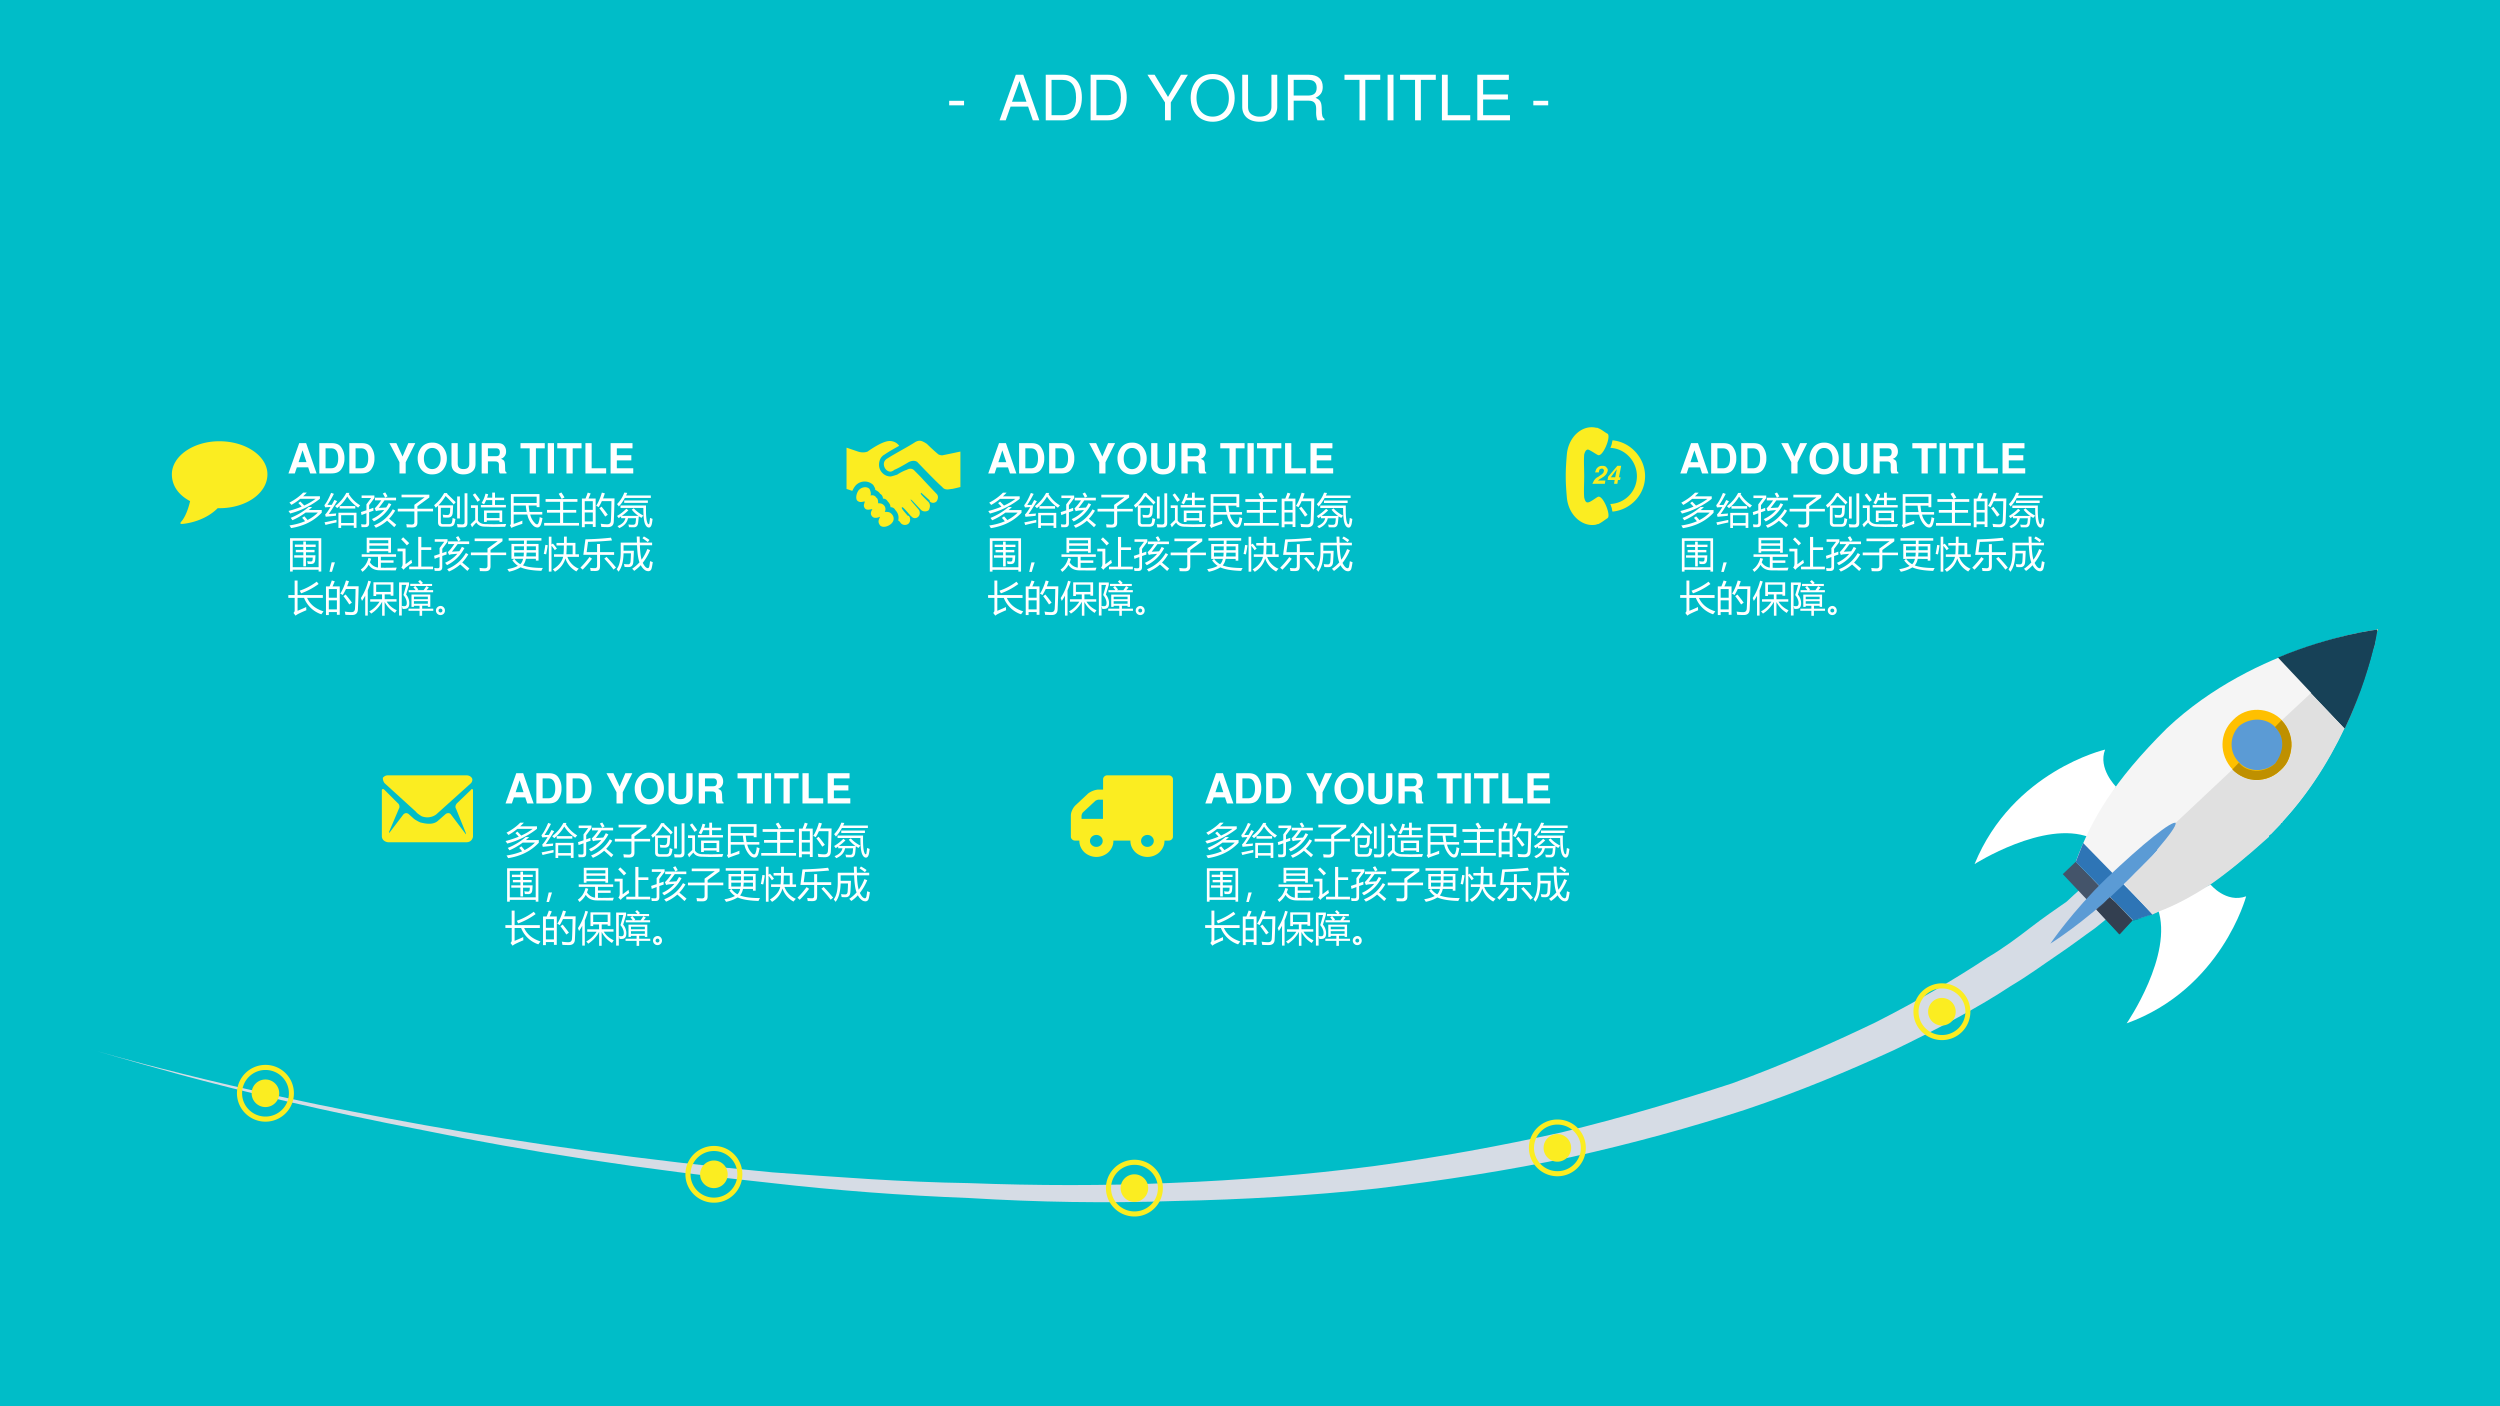 <svg xmlns="http://www.w3.org/2000/svg" xmlns:xlink="http://www.w3.org/1999/xlink" width="1280" height="720" viewBox="0 0 960 540"><rect x="0" y="0" width="960" height="540" fill="#808080" stroke="none"/><g data-name="P"><clipPath id="a"><path fill-rule="evenodd" d="M0 540h960V0H0Z"/></clipPath><g clip-path="url(#a)"><path fill="#00bdc8" fill-rule="evenodd" d="M0 540h960V0H0Z"/></g></g><g data-name="P"><clipPath id="b"><path fill-rule="evenodd" d="M0 0h960v540H0"/></clipPath><g clip-path="url(#b)"><path fill="#d6dce5" fill-rule="evenodd" d="M34.972 402.96s12.612 3.81 35.177 9.39c21.98 5.48 53.911 12.73 93.141 19.74 38.64 6.89 84.58 13.54 133.31 18.093 24.45 1.775 50.07 3.759 75.38 4.132 25.8.979 52.37 1.059 77.95-.074 26.16-1.029 51.92-3.166 77.27-6.412 24.76-3.35 49.12-7.809 72.39-12.979 23.37-5.67 45.07-12.16 65.6-18.86 20.03-7.3 38.39-15.42 54.91-23.35 16.61-8.43 30.79-16.78 43.12-24.94 6.08-3.58 11.66-7.76 16.56-11.55 4.91-3.79 9.72-7.07 13.86-9.96 3.65-3.49 7.2-6.49 10.08-9.08 3.47-2.49 5.67-4.69 7.88-6.88 4.23-3.39 5.85-5.69 5.85-5.69l12.61 10.54s-2.11 1.69-6.43 5.58c-2.12 1.7-5 4.29-7.88 6.89-3.46 2.49-7.02 5.48-11.25 8.87-4.14 2.89-9.04 6.67-14.53 10.35-5.49 3.69-11.07 7.87-17.82 11.85-12.33 8.16-27.68 16.3-44.88 24.62-17.1 7.83-36.05 15.85-57.26 22.94-20.52 6.7-43.39 12.98-66.67 18.145-23.86 5.066-48.72 8.918-74.65 12.06-25.26 2.744-51.51 4.274-77.58 4.801-26.75.924-52.64.447-78.94-1.14-25.81-.979-51.43-2.963-75.71-5.742-49.22-5.16-95.07-12.308-133.53-20.214-39.14-7.5-70.98-15.26-93.456-21.34-21.89-5.98-34.502-9.79-34.502-9.79"/></g></g><g data-name="P"><clipPath id="c"><path fill-rule="evenodd" d="M0 0h960v540H0"/></clipPath><g clip-path="url(#c)"><path fill="#44546a" fill-rule="evenodd" d="m813.99 358.82-21.89-23.15 5.01-4.79 21.79 22.47-4.91 5.47Z"/></g></g><g data-name="P"><clipPath id="d"><path fill-rule="evenodd" d="M0 0h960v540H0"/></clipPath><g clip-path="url(#d)"><path fill="#fff" fill-rule="evenodd" d="M812.53 302.07s-7.01-6.96-4.17-14.23c0 0-35.49 8.19-50.13 43.97 0 0 26.76-17.02 44.12-10.29l10.18-19.45Z"/></g></g><g data-name="P"><clipPath id="e"><path fill-rule="evenodd" d="M0 0h960v540H0"/></clipPath><g clip-path="url(#e)"><path fill="#fff" fill-rule="evenodd" d="M848.87 339.68s5.93 7.27 13.65 4.51c0 0-9.45 35.6-45.88 48.78 0 0 18.11-26.29 11.98-43.96l20.25-9.33"/></g></g><g data-name="P"><clipPath id="f"><path fill-rule="evenodd" d="M0 0h960v540H0"/></clipPath><g clip-path="url(#f)"><path fill="#f5f5f5" fill-rule="evenodd" d="M818.96 353.36c16.39-4.84 31.22-12.54 52.38-32.57 33.79-32.79 41.53-79.03 41.53-79.03s-46.54 5.67-80.75 37.87c-20.75 20.62-29.04 35.18-35.01 51.2l21.85 22.53"/></g></g><g data-name="P"><clipPath id="g"><path fill-rule="evenodd" d="M0 0h960v540H0"/></clipPath><g clip-path="url(#g)"><path fill="#2e75b6" fill-rule="evenodd" d="M799.94 323.73c-.95 2.4-1.9 4.8-2.84 7.21l21.96 22.44c2.69-.55 4.97-1.68 7.67-2.23l-26.79-27.42"/></g></g><g data-name="P"><clipPath id="h"><path fill-rule="evenodd" d="M0 0h960v540H0"/></clipPath><g clip-path="url(#h)"><path fill="#174157" fill-rule="evenodd" d="M900.39 279.77c9.95-20.92 12.48-38.01 12.48-38.01s-17.44 2.05-38.14 10.73l25.66 27.28"/></g></g><g data-name="P"><clipPath id="i"><path fill-rule="evenodd" d="M0 0h960v540H0"/></clipPath><g clip-path="url(#i)"><path fill="#5b9bd5" fill-rule="evenodd" d="M808.96 337.2c-13.17 12.68-21.63 25.17-21.63 25.17s12.87-8.07 26.04-20.75c13.67-12.59 23.55-24.31 22.22-25.58-1.33-1.28-12.87 8.07-26.63 21.16"/></g></g><g data-name="P"><clipPath id="j"><path fill-rule="evenodd" d="M0 0h960v540H0"/></clipPath><g clip-path="url(#j)"><path fill="#ffc000" fill-rule="evenodd" d="M875.92 295.69c-5.09 5.32-13.79 4.8-18.59-.2-5.21-5.6-5.28-13.92.31-19.15 5.09-5.32 13.8-4.8 18.59.21 5.22 5.6 5.28 13.91-.31 19.14"/></g></g><g data-name="P"><clipPath id="k"><path fill-rule="evenodd" d="M0 0h960v540H0"/></clipPath><g clip-path="url(#k)"><path fill="#5b9bd5" fill-rule="evenodd" d="M873.76 293.23c-4.22 3.4-10.41 3.33-13.88-.4-3.97-3.82-3.89-10.04-.08-14.02 4.22-3.4 10.41-3.33 13.88.4 3.97 3.82 3.9 10.03.08 14.02"/></g></g><g data-name="P"><clipPath id="l"><path fill-rule="evenodd" d="M0 0h960v540H0"/></clipPath><g clip-path="url(#l)"><path fill="#929292" fill-rule="evenodd" d="m812.46 346.52 6.44 6.83-.43-.07-6.01-6.76Z"/></g></g><g data-name="P"><clipPath id="m"><path fill-rule="evenodd" d="M0 0h960v540H0"/></clipPath><g clip-path="url(#m)"><path fill="#333f50" fill-rule="evenodd" d="M810.16 344.58c-1.18.83-1.95 2.26-3.13 3.09-.59.41-1.18.83-1.86 1.75l8.64 9.37 5.07-5.36-6.5-6.89-2.22-1.96"/></g></g><g data-name="P"><clipPath id="n"><path fill-rule="evenodd" d="M0 0h960v540H0"/></clipPath><g clip-path="url(#n)"><path fill="#00334e" fill-rule="evenodd" d="m810.19 344.58 8.28 8.7-8.28-8.7"/></g></g><g data-name="P"><clipPath id="o"><path fill-rule="evenodd" d="M0 0h960v540H0"/></clipPath><g clip-path="url(#o)"><path fill="#00334e" fill-rule="evenodd" d="M810.19 344.58c-1.2.85-1.99 2.3-3.19 3.15 1.2-.85 1.99-2.3 3.19-3.15"/></g></g><g data-name="P"><clipPath id="p"><path fill-rule="evenodd" d="M0 0h960v540H0"/></clipPath><g clip-path="url(#p)"><path fill="#fcfdf2" fill-rule="evenodd" d="m912.95 241.78.21.03-.04.22-.21-.04Z"/></g></g><g data-name="P"><clipPath id="q"><path fill-rule="evenodd" d="M0 0h960v540H0"/></clipPath><g clip-path="url(#q)"><path fill="#eeefe5" fill-rule="evenodd" d="m912.95 241.78.21.03-.08.43-.21-.04Z"/></g></g><g data-name="P"><clipPath id="r"><path fill-rule="evenodd" d="M0 0h960v540H0"/></clipPath><g clip-path="url(#r)"><path fill="#fc9f00" fill-rule="evenodd" d="m912.87 242.2.21.04-.03.21-.22-.04Z"/></g></g><g data-name="P"><clipPath id="s"><path fill-rule="evenodd" d="M0 0h960v540H0"/></clipPath><g clip-path="url(#s)"><path fill="#fcfdf2" fill-rule="evenodd" d="m912.95 241.78.21.03-.04.22-.21-.04Z"/></g></g><g data-name="P"><clipPath id="t"><path fill-rule="evenodd" d="M0 0h960v540H0"/></clipPath><g clip-path="url(#t)"><path fill="#eeefe5" fill-rule="evenodd" d="m912.95 241.78.21.03-.04.22-.21-.04Z"/></g></g><g data-name="P"><clipPath id="u"><path fill-rule="evenodd" d="M0 0h960v540H0"/></clipPath><g clip-path="url(#u)"><path fill="#fc9f00" fill-rule="evenodd" d="m912.95 241.78.21.03-.04.22-.21-.04Z"/></g></g><g data-name="P"><clipPath id="v"><path fill-rule="evenodd" d="M0 0h960v540H0"/></clipPath><g clip-path="url(#v)"><path fill="#f4f4f4" fill-rule="evenodd" d="M912.34 245.17c-2.38 10.47-11.48 44.12-35.77 70.4 24.29-26.28 33.39-59.93 35.77-70.4"/></g></g><g data-name="P"><clipPath id="w"><path fill-rule="evenodd" d="M0 0h960v540H0"/></clipPath><g clip-path="url(#w)"><path fill="#e0e0e0" fill-rule="evenodd" d="M912.68 243.26c-.18 1-.44 2.51-.8 4.52-.95 2.42-1.49 5.43-2.62 8.86l-.09.5c-2.08 5.85-4.52 13.71-8.65 22.3l-.09.5-13.09-13.74-11.2 10.44c3.07 3.14 4.36 7.51 3.65 11.53-.54 3.02-1.49 5.44-3.95 7.59-3.14 3.07-7.51 4.36-11.53 3.64-2.51-.45-5.35-1.99-7.09-3.86l-21.79 20.47c.32 1.09-2.41 4.75-7 10.15l-.09.51c-1.95 2.24-4.41 4.39-6.96 7.04-1.86 1.74-3.82 3.99-5.68 5.73l10.85 11.78c.59-.41 1.69-.74 2.28-1.15 6.65-2.44 12.99-5.97 20-10.42 6.51-4.54 13.79-10.49 22.44-18.28l.09-.5c.09-.5.09-.5.59-.41 1.27-1.33 2.55-2.66 3.82-3.98l.09-.51.5.09.09-.5c24.38-26.22 33.49-59.84 35.87-70.29l.36-2.01"/></g></g><g data-name="P"><clipPath id="x"><path fill-rule="evenodd" d="M0 0h960v540H0"/></clipPath><g clip-path="url(#x)"><path fill="#f19700" fill-rule="evenodd" d="m900.57 279.29-.09.5.09-.5M911.89 247.71c-.95 2.41-1.49 5.42-2.61 8.84 1.12-3.42 1.66-6.43 2.61-8.84m0 0"/></g></g><g data-name="P"><clipPath id="y"><path fill-rule="evenodd" d="M0 0h960v540H0"/></clipPath><g clip-path="url(#y)"><path fill="#005f93" fill-rule="evenodd" d="M828.4 326.68c-1.93 2.23-4.36 4.38-6.87 7.02 2.51-2.64 4.94-4.79 6.87-7.02m.09-.5-.09.5.09-.5m6.91-10.12"/></g></g><g data-name="P"><clipPath id="z"><path fill-rule="evenodd" d="M0 0h960v540H0"/></clipPath><g clip-path="url(#z)"><path fill="#fcfdf2" fill-rule="evenodd" d="m819.53 353.47-.63-.12.63.12"/></g></g><g data-name="P"><clipPath id="A"><path fill-rule="evenodd" d="M0 0h960v540H0"/></clipPath><g clip-path="url(#A)"><path fill="#006494" fill-rule="evenodd" d="M822.77 352.51c-1.12.31-2.75.53-3.87.84l.51.09 3.36-.93"/></g></g><g data-name="P"><clipPath id="B"><path fill-rule="evenodd" d="M0 0h960v540H0"/></clipPath><g clip-path="url(#B)"><path fill="#fcfdf2" fill-rule="evenodd" d="M826.71 351.25c-.64-.12-.64-.12-.71.31.07-.43.07-.43.71-.31"/></g></g><g data-name="P"><clipPath id="C"><path fill-rule="evenodd" d="M0 0h960v540H0"/></clipPath><g clip-path="url(#C)"><path fill="#eeefe5" fill-rule="evenodd" d="m826 351.56-.43-.08.43.08"/></g></g><g data-name="P"><clipPath id="D"><path fill-rule="evenodd" d="M0 0h960v540H0"/></clipPath><g clip-path="url(#D)"><path fill="#006494" fill-rule="evenodd" d="M825.57 351.48c-1.1.32-1.7.72-2.8 1.03 1.1-.31 1.7-.71 2.8-1.03"/></g></g><g data-name="P"><clipPath id="E"><path fill-rule="evenodd" d="M0 0h960v540H0"/></clipPath><g clip-path="url(#E)"><path fill="#f19700" fill-rule="evenodd" d="m887.39 266.1 13.08 13.69-13.08-13.69m21.79-9.01c-2.07 5.82-4.51 13.64-8.62 22.2 4.11-8.56 6.55-16.38 8.62-22.2m.09-.5-.09.5.09-.5m3.5-13.81c-.18 1-.45 2.5-.89 4.99.35-2 .62-3.49.8-4.49l.09-.5m.18-1-.09.5.09-.5m0 0"/></g></g><g data-name="P"><clipPath id="F"><path fill-rule="evenodd" d="M0 0h960v540H0"/></clipPath><g clip-path="url(#F)"><path fill="#174157" fill-rule="evenodd" d="m912.95 241.78-25.56 24.32 13.08 13.69.09-.5c4.11-8.56 6.55-16.38 8.62-22.2l.09-.5c1.12-3.41 1.66-6.41 2.61-8.82.44-2.49.71-3.99.89-4.99l.09-.5.09-.5"/></g></g><g data-name="P"><clipPath id="G"><path fill-rule="evenodd" d="M0 0h960v540H0"/></clipPath><g clip-path="url(#G)"><path fill="#f19700" fill-rule="evenodd" d="M875.98 295.75c-3.16 3.06-7.57 4.34-11.62 3.61 4.05.73 8.46-.55 11.62-3.61m0 0"/></g></g><g data-name="P"><clipPath id="H"><path fill-rule="evenodd" d="M0 0h960v540H0"/></clipPath><g clip-path="url(#H)"><path fill="#bf9000" fill-rule="evenodd" d="m876.12 276.53-2.54 2.66c2.65 2.56 3.11 5.75 2.66 8.27-.36 2.01-1.22 3.94-2.58 5.77-2.46 2.16-5.73 3.13-8.74 2.6-2.01-.36-3.92-1.22-5.16-3l-2.54 2.66c1.73 1.87 4.56 3.41 7.07 3.86 4.01.72 8.38-.58 11.52-3.66 2.45-2.16 3.4-4.58 3.94-7.6.72-4.03-.57-8.41-3.63-11.56"/></g></g><g data-name="P"><symbol id="I"><path d="M.475.147.523 0h.154L.425.729H.259L0 0h.153l.049.147h.273M.434.272h-.19l.095.285.095-.285Z"/></symbol><symbol id="J"><path d="M0 0h.285c.111 0 .181.026.231.085a.432.432 0 0 1 .088.28.436.436 0 0 1-.088.28C.466.704.397.729.285.729H0V0m.15.125v.479h.135c.113 0 .169-.079.169-.24C.454.204.398.125.285.125H.15Z"/></symbol><symbol id="K"><path d="M-2147483500-2147483500Z"/></symbol><symbol id="L"><path d="m.392.27.231.459H.455L.316.407.167.729H0L.242.27V0h.15v.27Z"/></symbol><symbol id="M"><path d="M.35.764A.324.324 0 0 1 .102.663.414.414 0 0 1 0 .382C0 .273.037.17.102.101A.321.321 0 0 1 .351 0C.455 0 .537.033.6.101a.416.416 0 0 1 .102.276A.416.416 0 0 1 .6.663a.319.319 0 0 1-.25.101M.351.636c.123 0 .201-.1.201-.258 0-.15-.081-.25-.201-.25-.122 0-.201.1-.201.254s.079.254.201.254Z"/></symbol><symbol id="N"><path d="M.428.752V.258C.428.17.383.128.289.128.195.128.15.17.15.258v.494H0V.258C0 .176.022.118.071.074A.321.321 0 0 1 .289 0c.088 0 .165.026.218.074.049.044.071.102.071.184v.494h-.15Z"/></symbol><symbol id="O"><path d="M.15.289h.172C.387.289.415.263.415.203v-.03L.414.125C.414.056.418.035.436 0h.161v.027C.574.04.565.055.565.087.561.302.557.312.464.352a.177.177 0 0 1 .123.18.21.21 0 0 1-.055.147C.499.713.453.729.391.729H0V0h.15v.289m0 .125v.19h.181C.374.604.391.6.41.585.428.57.437.545.437.511.437.476.428.448.41.433.393.419.374.414.331.414H.15Z"/></symbol><symbol id="P"><path d="M.371.604h.213v.125H0V.604h.221V0h.15v.604Z"/></symbol><symbol id="Q"><path d="M.15.729H0V0h.15v.729Z"/></symbol><symbol id="R"><path d="M.15.729H0V0h.499v.125H.15v.604Z"/></symbol><symbol id="S"><path d="M.15.314h.349v.125H.15v.165h.377v.125H0V0h.545v.125H.15v.189Z"/></symbol><use xlink:href="#I" fill="#fff" transform="matrix(15.96 0 0 -15.96 110.765 181.8)"/><use xlink:href="#J" fill="#fff" transform="matrix(15.96 0 0 -15.96 122.623 181.8)"/><use xlink:href="#J" fill="#fff" transform="matrix(15.96 0 0 -15.96 134.146 181.8)"/><use xlink:href="#K" fill="#fff" transform="matrix(15.96 0 0 -15.96 34273838000 -34273838000)"/><use xlink:href="#L" fill="#fff" transform="matrix(15.96 0 0 -15.96 149.532 181.8)"/><use xlink:href="#M" fill="#fff" transform="matrix(15.96 0 0 -15.96 160.385 182.167)"/><use xlink:href="#N" fill="#fff" transform="matrix(15.96 0 0 -15.96 173.376 182.167)"/><use xlink:href="#O" fill="#fff" transform="matrix(15.96 0 0 -15.96 184.963 181.8)"/><use xlink:href="#K" fill="#fff" transform="matrix(15.96 0 0 -15.96 34273838000 -34273838000)"/><use xlink:href="#P" fill="#fff" transform="matrix(15.96 0 0 -15.96 199.87 181.8)"/><use xlink:href="#Q" fill="#fff" transform="matrix(15.96 0 0 -15.96 210.34 181.8)"/><use xlink:href="#P" fill="#fff" transform="matrix(15.96 0 0 -15.96 213.994 181.8)"/><use xlink:href="#R" fill="#fff" transform="matrix(15.96 0 0 -15.96 224.8 181.8)"/><use xlink:href="#S" fill="#fff" transform="matrix(15.96 0 0 -15.96 234.47 181.8)"/></g><use xlink:href="#K" fill="#fff" data-name="P" transform="matrix(15.96 0 0 -15.96 34273838000 -34273838000)"/><g data-name="P"><symbol id="T"><path d="M.55.577h.097C.617.547.587.52.555.494H.91V.423C.7.196.42.055.071 0a.605.605 0 0 1-.044.073c.16.023.301.062.427.116A1.021 1.021 0 0 1 .373.28l.059.043C.465.29.495.255.522.221c.11.056.204.124.283.205H.47A1.77 1.77 0 0 0 .107.215.832.832 0 0 1 .061.28c.18.073.344.172.49.296M.403.97h.099A1.64 1.64 0 0 0 .4.87h.46V.802A2.232 2.232 0 0 0 .045.399.388.388 0 0 1 0 .468c.134.035.255.075.361.12A2.257 2.257 0 0 1 .27.684l.054.043C.362.689.397.653.43.618c.119.054.223.115.313.183h-.42A1.53 1.53 0 0 0 .08.635a.54.54 0 0 1-.054.061c.15.08.275.17.376.274Z"/></symbol><symbol id="U"><path d="M.384.414h.494V.001H.804v.065H.458V0H.384v.414M.12.38l.202.016A1.5 1.5 0 0 1 .314.332L.036.305.021.367C.06.404.109.473.168.572a9.454 9.454 0 0 1-.147-.01L0 .623c.056.064.117.176.184.336L.26.932A3.065 3.065 0 0 0 .085.629L.201.63C.225.67.25.716.274.765L.348.733A6.07 6.07 0 0 0 .12.38M.804.347H.458V.134h.346v.213M.687.959.666.926A.93.93 0 0 1 .979.617 1.113 1.113 0 0 1 .923.554C.795.644.696.746.625.859A1.197 1.197 0 0 0 .349.541a.592.592 0 0 1-.057.055c.132.1.234.221.308.363h.087M.417.597h.428V.529H.417v.068M.004.153C.125.176.234.2.33.221L.331.15A5.43 5.43 0 0 1 .03.081L.004.153Z"/></symbol><symbol id="V"><path d="M.3.238C.436.3.549.382.637.486A7.031 7.031 0 0 1 .475.471.334.334 0 0 1 .41.454L.376.531c.056.053.115.126.18.22H.383v.072H.96V.751H.645A9.107 9.107 0 0 0 .488.543C.555.546.623.55.69.555a.946.946 0 0 1 .07.119L.83.642A1.061 1.061 0 0 0 .353.174.516.516 0 0 1 .3.238M0 .43l.15.049v.162l.128.173h-.26v.07h.35V.813L.224.62V.504L.34.547c0-.032.001-.058.003-.08L.224.426V.126C.225.054.192.018.126.018h-.11a1.287 1.287 0 0 1-.011.079C.042.093.076.09.104.09.134.09.15.106.15.137v.261a7.35 7.35 0 0 1-.134-.05L0 .43M.356.064C.578.153.75.3.87.506L.937.47A1.131 1.131 0 0 0 .77.247L.966.082.91.016a5.777 5.777 0 0 1-.195.178A1.102 1.102 0 0 0 .407 0a.83.83 0 0 1-.05.064m.24.873.066.03C.683.936.705.9.727.86L.66.825C.641.864.62.901.598.937Z"/></symbol><symbol id="W"><path d="M0 .512h.454v.107l.28.204H.103v.073h.761V.82L.537.581v-.07h.428V.439H.537V.131C.537.044.492 0 .4 0 .37 0 .32 0 .246.002a1.622 1.622 0 0 1-.012.089C.282.085.332.08.384.08c.047 0 .07.023.07.07v.287H0v.074Z"/></symbol><symbol id="X"><path d="M.365.938.353.918C.435.842.515.765.59.687L.537.626C.467.703.393.78.314.856A1.46 1.46 0 0 0 .117.602H.52a7.888 7.888 0 0 0-.01-.19C.506.314.46.266.376.266c-.035 0-.077 0-.127.003a.96.96 0 0 1-.014.078A.86.86 0 0 1 .36.336c.047 0 .072.029.076.089l.005.11H.183V.142c0-.037.02-.055.058-.055h.16c.052 0 .08.017.087.05C.496.17.502.21.506.257.53.246.557.236.583.228a1.096 1.096 0 0 0-.024-.12C.542.048.496.018.42.018H.227c-.08 0-.12.04-.12.119V.59A1.098 1.098 0 0 0 .044.537L0 .607C.107.69.199.8.275.938h.09M.833.932h.078V.12C.911.04.871 0 .793 0L.64.001A.686.686 0 0 1 .624.09C.693.084.742.08.77.08c.042 0 .063.02.063.063v.788M.704.243H.63v.602h.075V.243Z"/></symbol><symbol id="Y"><path d="M.367.459h.497V.146H.79v.04H.442v-.04H.367v.313m-.086.15h.31v.133H.425A.983.983 0 0 0 .368.628a.481.481 0 0 1-.067.035.894.894 0 0 1 .106.257L.481.903A1.709 1.709 0 0 0 .451.81h.14v.138h.076V.81h.25V.742h-.25V.61h.298V.543H.28v.066M.404.086.647.082.973.09A2.595 2.595 0 0 0 .945.013L.622.01.39.017C.279.017.2.056.157.13A1.467 1.467 0 0 1 .04 0L0 .081l.125.12v.328H.009v.073H.2V.184C.24.12.308.087.404.086M.79.393H.442V.252H.79v.14M.122.93A3.23 3.23 0 0 0 .26.745L.189.696a3.139 3.139 0 0 1-.13.192L.123.93Z"/></symbol><symbol id="Z"><path d="M.027.926H.81V.569H.732v.043H.513C.52.548.527.49.538.437h.348v-.07h-.33A.489.489 0 0 1 .704.114C.737.09.762.094.78.131a.535.535 0 0 1 .035.166.653.653 0 0 1 .076-.028.89.89 0 0 0-.04-.173C.829.04.797.013.754.013a.174.174 0 0 0-.115.05.58.58 0 0 0-.162.303H.104V.111c.074.024.154.053.239.09A.544.544 0 0 1 .342.113 5.25 5.25 0 0 1 .079.02 2.836 2.836 0 0 1 .043 0L0 .072a.063.063 0 0 1 .027.055v.799m.705-.07H.104V.682h.628v.172M.435.612H.104V.437H.46C.45.49.44.549.435.612Z"/></symbol><symbol id="aa"><path d="M0 .072h.435v.282H.077v.074h.358V.65H.039v.075H.91V.65H.52V.428h.357V.354H.519V.072h.434V0H0v.072M.397.87.47.906C.51.847.538.801.556.77L.479.728a2.345 2.345 0 0 1-.082.141Z"/></symbol><symbol id="ab"><path d="M0 .784h.099c.024.06.044.113.06.162L.24.923C.22.873.2.827.18.784h.196V.007H.298v.076h-.22V0H0v.784m.39-.2c.062.097.114.218.156.362l.082-.02a2.767 2.767 0 0 0-.05-.139h.314a24.041 24.041 0 0 0-.02-.632C.868.053.814.002.711.002.65.002.59.004.53.008a.677.677 0 0 1-.016.087h.003C.583.085.642.08.696.08c.06 0 .091.031.096.094.007.097.012.276.016.539H.546A1.345 1.345 0 0 0 .458.548a.374.374 0 0 1-.067.036M.078.156h.22v.247h-.22V.156m.22.555h-.22V.474h.22V.71M.477.518l.06.044C.607.476.665.402.708.34L.637.29C.59.364.537.44.477.517Z"/></symbol><symbol id="ac"><path d="M.457.542A.898.898 0 0 1 .72.344.734.734 0 0 1 .668.28a.926.926 0 0 0-.073.046A8.303 8.303 0 0 0 .579.155C.57.067.531.023.463.023.417.023.37.024.326.026A.614.614 0 0 1 .311.1C.349.094.39.092.438.092c.043 0 .067.022.07.065.005.033.008.07.012.114H.3C.277.15.197.06.059 0a.68.68 0 0 1-.047.055c.124.05.197.121.217.216H.112V.32A2.05 2.05 0 0 0 .044.274.529.529 0 0 1 0 .333c.092.053.177.12.254.197L.31.486a1.651 1.651 0 0 0-.177-.15h.449a.853.853 0 0 0-.179.169l.053.037m.43-.394C.895.198.9.243.902.28l.07-.027a1.546 1.546 0 0 0-.02-.137C.936.05.91.016.871.016c-.043 0-.078.034-.106.1C.734.191.719.336.72.553H.095v.066h.698C.787.378.799.222.828.151.838.122.851.107.864.107c.012 0 .02.014.024.041M.199.972.28.964A.781.781 0 0 0 .247.893h.677V.826h-.71A1.092 1.092 0 0 0 .049.593.596.596 0 0 1 0 .657c.09.093.157.198.198.315M.196.756h.647V.69H.196v.065Z"/></symbol><use xlink:href="#T" fill="#fff" transform="matrix(14.04 0 0 -14.04 110.775 202.784)"/><use xlink:href="#U" fill="#fff" transform="matrix(14.04 0 0 -14.04 124.568 202.715)"/><use xlink:href="#V" fill="#fff" transform="matrix(14.04 0 0 -14.04 138.608 202.66)"/><use xlink:href="#W" fill="#fff" transform="matrix(14.04 0 0 -14.04 152.744 202.537)"/><use xlink:href="#X" fill="#fff" transform="matrix(14.04 0 0 -14.04 166.702 202.496)"/><use xlink:href="#Y" fill="#fff" transform="matrix(14.04 0 0 -14.04 180.715 202.468)"/><use xlink:href="#Z" fill="#fff" transform="matrix(14.04 0 0 -14.04 195.797 202.729)"/><use xlink:href="#aa" fill="#fff" transform="matrix(14.04 0 0 -14.04 208.959 201.824)"/><use xlink:href="#ab" fill="#fff" transform="matrix(14.04 0 0 -14.04 223.451 202.441)"/><use xlink:href="#ac" fill="#fff" transform="matrix(14.04 0 0 -14.04 236.943 202.798)"/><symbol id="ad"><path d="M0 .912h.854V.001H.781v.048H.073V0H0v.912m.781-.07H.073V.119h.708v.725M.114.446h.25v.082H.157v.065h.205v.08h-.23v.065h.23V.82h.072V.738h.267V.674H.435V.593H.67V.528H.435V.446h.261A3.69 3.69 0 0 0 .688.317C.681.243.645.207.578.207c-.03 0-.06 0-.094.002A.741.741 0 0 1 .47.285.745.745 0 0 1 .562.276C.596.274.615.29.617.324a.777.777 0 0 1 .004.058H.435v-.24H.363v.24H.114v.064Z"/></symbol><symbol id="ae"><path d="M.15.26.069 0H0l.06.26h.09Z"/></symbol><symbol id="af"><path d="M.163.933h.664V.525H.753v.04H.237v-.04H.163v.408M.212.382.286.359A.897.897 0 0 0 .25.262.305.305 0 0 1 .472.118v.294H.026V.48h.94V.412H.55V.314h.347V.248H.55V.112C.675.11.82.111.984.116A2.39 2.39 0 0 1 .957.04C.766.04.618.04.516.042.378.044.278.095.217.195A.593.593 0 0 0 .047 0 .773.773 0 0 1 0 .063c.105.07.175.177.212.319M.237.63h.516v.086H.237V.63m.516.235H.237V.781h.516v.085Z"/></symbol><symbol id="ag"><path d="M.321.087h.245V.9h.085V.616h.272V.543H.65V.087h.322V.013H.32v.074M.38.275C.386.242.393.214.4.19A3.207 3.207 0 0 1 .22.057.37.37 0 0 1 .167 0L.103.064C.128.088.14.122.14.166v.338H0v.074h.22V.153c.047.034.1.075.16.122M.154.888C.191.855.246.802.32.728L.256.667C.195.737.142.792.099.834l.055.054Z"/></symbol><symbol id="ah"><path d="M0 .07C.12.09.215.12.288.16a.63.63 0 0 0-.151.151l.051.04H.112V.76h.343l.001.09h-.42v.068h.896V.85h-.4L.53.76h.323V.304H.78v.048H.507a.393.393 0 0 0-.08-.179C.556.125.738.102.971.103a.902.902 0 0 1-.04-.079C.673.032.483.064.362.12A.959.959 0 0 0 .045 0 .778.778 0 0 1 0 .07m.187.519h.266l.002.105H.187V.59M.452.523H.187V.418h.257C.448.45.45.485.452.523M.518.418H.78v.105H.527A1.107 1.107 0 0 0 .518.418M.78.694H.53L.53.59H.78v.105M.354.206c.035.03.06.079.077.146h-.24A.487.487 0 0 1 .355.206Z"/></symbol><symbol id="ai"><path d="M.28.478h.26c.005.054.009.134.01.24H.348v.07h.205V.96h.077L.628.789h.238V.477h.096v-.07H.646A.554.554 0 0 1 .957.083.777.777 0 0 1 .892.008a.63.63 0 0 0-.3.356A.62.62 0 0 0 .306 0a.645.645 0 0 1-.058.065c.156.093.25.207.282.343H.28v.07M.138.959H.21V.744L.249.77C.291.723.329.677.359.633L.301.59a1.41 1.41 0 0 1-.09.124v-.71H.138v.955M.79.719H.627A3.854 3.854 0 0 0 .618.478H.79v.24M.043.735l.065-.01a2.882 2.882 0 0 0-.043-.25L0 .49C.016.557.03.64.043.734Z"/></symbol><symbol id="aj"><path d="M.136.866c.246.005.48.02.7.045L.864.835A8.97 8.97 0 0 0 .208.797L.171.516h.285v.221h.081V.516h.385V.44H.537V.135C.537.085.528.05.51.03.49.011.457 0 .41 0l-.13.001a.778.778 0 0 1-.015.084C.33.079.374.076.394.077c.041-.001.062.02.062.065v.3H.08l.057.424M.715.385C.81.288.896.19.973.095L.907.038c-.075.1-.16.2-.254.3l.062.048M.249.383.317.335A2.482 2.482 0 0 0 .062.037L0 .092c.09.089.173.186.249.29Z"/></symbol><symbol id="ak"><path d="M.423.081c.075.05.142.11.201.176C.586.353.564.508.557.723H.188V.574H.47A7.11 7.11 0 0 0 .454.261C.446.17.403.126.324.126.296.126.26.127.216.13L.2.21A.833.833 0 0 1 .315.202c.038 0 .06.026.064.078A4 4 0 0 1 .39.502H.188C.183.276.137.108.051 0A3.662 3.662 0 0 1 0 .067C.074.165.11.32.11.53v.265h.444L.548.962h.08L.632.795h.337V.723H.634C.64.548.656.417.682.33c.063.086.115.183.156.291L.915.59A1.457 1.457 0 0 0 .713.243C.761.146.808.097.853.097c.017 0 .03.015.039.046C.9.19.908.239.913.289L.987.262C.977.192.967.135.955.09.943.043.915.018.873.014a.162.162 0 0 0-.114.04.37.37 0 0 0-.1.125 1.101 1.101 0 0 0-.18-.157.923.923 0 0 1-.056.06m.28.832.041.05C.8.935.85.902.897.868L.851.81a1.88 1.88 0 0 1-.148.105Z"/></symbol><use xlink:href="#ad" fill="#fff" transform="matrix(14.04 0 0 -14.04 111.378 219.474)"/><use xlink:href="#ae" fill="#fff" transform="matrix(14.04 0 0 -14.04 126.508 219.584)"/><use xlink:href="#af" fill="#fff" transform="matrix(14.04 0 0 -14.04 138.526 219.584)"/><use xlink:href="#ag" fill="#fff" transform="matrix(14.04 0 0 -14.04 152.648 218.789)"/><use xlink:href="#V" fill="#fff" transform="matrix(14.04 0 0 -14.04 166.688 219.46)"/><use xlink:href="#W" fill="#fff" transform="matrix(14.04 0 0 -14.04 180.824 219.337)"/><use xlink:href="#ah" fill="#fff" transform="matrix(14.04 0 0 -14.04 194.823 219.529)"/><use xlink:href="#ai" fill="#fff" transform="matrix(14.04 0 0 -14.04 208.808 219.543)"/><use xlink:href="#aj" fill="#fff" transform="matrix(14.04 0 0 -14.04 222.876 219.255)"/><use xlink:href="#ak" fill="#fff" transform="matrix(14.04 0 0 -14.04 236.806 219.529)"/><symbol id="al"><path d="M0 .563h.172V.96h.08V.563h.69V.485H.513c.081-.178.23-.3.448-.368a6.044 6.044 0 0 1-.06-.08.766.766 0 0 0-.471.448H.252V.133c.074.03.153.064.236.103 0-.03.002-.06.004-.088a3.524 3.524 0 0 1-.222-.1A.515.515 0 0 1 .197 0L.14.075a.086.086 0 0 1 .033.071v.34H0v.077m.31.119c.162.054.317.136.466.247L.827.865A1.872 1.872 0 0 0 .35.61C.339.632.326.656.31.682Z"/></symbol><symbol id="am"><path d="M.343.914h.545V.546H.813v.037H.65V.451h.323V.385H.706C.766.285.857.207.98.149A1.198 1.198 0 0 1 .931.077a.745.745 0 0 0-.282.3V0H.58v.382A.87.87 0 0 0 .281.058a.837.837 0 0 1-.054.06C.343.18.438.27.51.384H.254V.45h.324v.132H.417V.539H.343v.375M0 .484c.087.13.155.287.203.473L.275.936A2.725 2.725 0 0 0 .188.694v-.69h-.07v.543A1.585 1.585 0 0 0 .03.403C.021.431.011.457 0 .483M.813.85H.417v-.2h.396v.2Z"/></symbol><symbol id="an"><path d="M.257.195h.302v.078H.404V.244H.338V.58h.514V.244H.785v.03H.63V.194h.303V.137H.629V0h-.07v.137H.257v.058m.017.21C.291.276.261.205.184.192A.313.313 0 0 0 .093.19a.73.73 0 0 1-.02.079V.007H0v.905h.272V.844L.192.58A.357.357 0 0 0 .273.404M.263.701h.189A1.33 1.33 0 0 1 .39.777l.05.036H.304v.06h.278A.888.888 0 0 1 .52.937l.052.04a1.85 1.85 0 0 0 .08-.08L.618.871h.283V.813H.443A1.65 1.65 0 0 0 .524.721L.498.7H.67C.696.736.72.772.744.81L.813.773A6.323 6.323 0 0 0 .75.701h.179V.643H.263V.7M.159.264C.203.27.22.318.204.402a.399.399 0 0 1-.086.165c.03.098.056.19.078.277H.072V.27A.265.265 0 0 1 .16.264M.404.33h.381V.4h-.38V.33m.38.192h-.38V.454h.38v.068Z"/></symbol><symbol id="ao"><path d="M.126.249A.11.11 0 0 0 .21.212.122.122 0 0 0 .245.125.12.12 0 0 0 .123 0a.12.12 0 0 0-.087.036A.12.12 0 0 0 0 .125C0 .16.013.19.039.214a.127.127 0 0 0 .087.035M.125.071c.012 0 .024.005.035.014.01.01.016.022.016.037C.176.14.17.152.16.162a.053.053 0 0 1-.038.015.052.052 0 0 1-.051-.054C.07.107.077.094.088.085A.06.06 0 0 1 .125.071Z"/></symbol><use xlink:href="#al" fill="#fff" transform="matrix(14.064 0 0 -14.064 110.72 236.414)"/><use xlink:href="#ab" fill="#fff" transform="matrix(14.064 0 0 -14.064 125.173 236.194)"/><use xlink:href="#am" fill="#fff" transform="matrix(14.064 0 0 -14.064 138.581 236.441)"/><use xlink:href="#an" fill="#fff" transform="matrix(14.064 0 0 -14.064 153.253 236.468)"/><use xlink:href="#ao" fill="#fff" transform="matrix(14.064 0 0 -14.064 167.41 236.187)"/></g><use xlink:href="#K" fill="#fff" data-name="P" transform="matrix(14.064 0 0 -14.064 30202209000 -30202209000)"/><g fill="#fff" data-name="P"><use xlink:href="#I" transform="matrix(15.96 0 0 -15.96 194.115 308.54)"/><use xlink:href="#J" transform="matrix(15.96 0 0 -15.96 205.973 308.54)"/><use xlink:href="#J" transform="matrix(15.96 0 0 -15.96 217.496 308.54)"/><use xlink:href="#K" transform="matrix(15.96 0 0 -15.96 34273838000 -34273838000)"/><use xlink:href="#L" transform="matrix(15.96 0 0 -15.96 232.882 308.54)"/><use xlink:href="#M" transform="matrix(15.96 0 0 -15.96 243.735 308.907)"/><use xlink:href="#N" transform="matrix(15.96 0 0 -15.96 256.726 308.907)"/><use xlink:href="#O" transform="matrix(15.96 0 0 -15.96 268.313 308.54)"/><use xlink:href="#K" transform="matrix(15.96 0 0 -15.96 34273838000 -34273838000)"/><use xlink:href="#P" transform="matrix(15.96 0 0 -15.96 283.22 308.54)"/><use xlink:href="#Q" transform="matrix(15.96 0 0 -15.96 293.69 308.54)"/><use xlink:href="#P" transform="matrix(15.96 0 0 -15.96 297.344 308.54)"/><use xlink:href="#R" transform="matrix(15.96 0 0 -15.96 308.15 308.54)"/><use xlink:href="#S" transform="matrix(15.96 0 0 -15.96 317.82 308.54)"/></g><use xlink:href="#K" fill="#fff" data-name="P" transform="matrix(15.96 0 0 -15.96 34273838000 -34273838000)"/><g fill="#fff" data-name="P"><use xlink:href="#T" transform="matrix(14.04 0 0 -14.04 194.125 329.534)"/><use xlink:href="#U" transform="matrix(14.04 0 0 -14.04 207.918 329.465)"/><use xlink:href="#V" transform="matrix(14.04 0 0 -14.04 221.958 329.41)"/><use xlink:href="#W" transform="matrix(14.04 0 0 -14.04 236.094 329.287)"/><use xlink:href="#X" transform="matrix(14.04 0 0 -14.04 250.052 329.246)"/><use xlink:href="#Y" transform="matrix(14.04 0 0 -14.04 264.064 329.218)"/><use xlink:href="#Z" transform="matrix(14.04 0 0 -14.04 279.147 329.479)"/><use xlink:href="#aa" transform="matrix(14.04 0 0 -14.04 292.31 328.574)"/><use xlink:href="#ab" transform="matrix(14.04 0 0 -14.04 306.801 329.191)"/><use xlink:href="#ac" transform="matrix(14.04 0 0 -14.04 320.293 329.548)"/><use xlink:href="#ad" transform="matrix(14.064 0 0 -14.064 194.73 346.247)"/><use xlink:href="#ae" transform="matrix(14.064 0 0 -14.064 209.862 346.357)"/><use xlink:href="#af" transform="matrix(14.064 0 0 -14.064 221.876 346.357)"/><use xlink:href="#ag" transform="matrix(14.064 0 0 -14.064 235.999 345.56)"/><use xlink:href="#V" transform="matrix(14.064 0 0 -14.064 250.039 346.234)"/><use xlink:href="#W" transform="matrix(14.064 0 0 -14.064 264.175 346.11)"/><use xlink:href="#ah" transform="matrix(14.064 0 0 -14.064 278.173 346.302)"/><use xlink:href="#ai" transform="matrix(14.064 0 0 -14.064 292.159 346.316)"/><use xlink:href="#aj" transform="matrix(14.064 0 0 -14.064 306.226 346.028)"/><use xlink:href="#ak" transform="matrix(14.064 0 0 -14.064 320.156 346.302)"/><use xlink:href="#al" transform="matrix(14.04 0 0 -14.04 194.07 363.15)"/><use xlink:href="#ab" transform="matrix(14.04 0 0 -14.04 208.522 362.931)"/><use xlink:href="#am" transform="matrix(14.04 0 0 -14.04 221.93 363.178)"/><use xlink:href="#an" transform="matrix(14.04 0 0 -14.04 236.601 363.205)"/><use xlink:href="#ao" transform="matrix(14.04 0 0 -14.04 250.758 362.924)"/></g><g data-name="P"><symbol id="ap"><path d="M-2147483500-2147483500Z"/></symbol><use xlink:href="#ap" fill="#fff" transform="matrix(14.04 0 0 -14.04 30150669000 -30150669000)"/></g><g fill="#fff" data-name="P"><use xlink:href="#I" transform="matrix(15.96 0 0 -15.96 462.825 308.54)"/><use xlink:href="#J" transform="matrix(15.96 0 0 -15.96 474.683 308.54)"/><use xlink:href="#J" transform="matrix(15.96 0 0 -15.96 486.206 308.54)"/><use xlink:href="#K" transform="matrix(15.96 0 0 -15.96 34273838000 -34273838000)"/><use xlink:href="#L" transform="matrix(15.96 0 0 -15.96 501.592 308.54)"/><use xlink:href="#M" transform="matrix(15.96 0 0 -15.96 512.445 308.907)"/><use xlink:href="#N" transform="matrix(15.96 0 0 -15.96 525.436 308.907)"/><use xlink:href="#O" transform="matrix(15.96 0 0 -15.96 537.023 308.54)"/><use xlink:href="#K" transform="matrix(15.96 0 0 -15.96 34273838000 -34273838000)"/><use xlink:href="#P" transform="matrix(15.96 0 0 -15.96 551.93 308.54)"/><use xlink:href="#Q" transform="matrix(15.96 0 0 -15.96 562.4 308.54)"/><use xlink:href="#P" transform="matrix(15.96 0 0 -15.96 566.054 308.54)"/><use xlink:href="#R" transform="matrix(15.96 0 0 -15.96 576.86 308.54)"/><use xlink:href="#S" transform="matrix(15.96 0 0 -15.96 586.531 308.54)"/></g><use xlink:href="#K" fill="#fff" data-name="P" transform="matrix(15.96 0 0 -15.96 34273838000 -34273838000)"/><g fill="#fff" data-name="P"><use xlink:href="#T" transform="matrix(14.04 0 0 -14.04 462.835 329.534)"/><use xlink:href="#U" transform="matrix(14.04 0 0 -14.04 476.628 329.465)"/><use xlink:href="#V" transform="matrix(14.04 0 0 -14.04 490.668 329.41)"/><use xlink:href="#W" transform="matrix(14.04 0 0 -14.04 504.804 329.287)"/><use xlink:href="#X" transform="matrix(14.04 0 0 -14.04 518.762 329.246)"/><use xlink:href="#Y" transform="matrix(14.04 0 0 -14.04 532.775 329.218)"/><use xlink:href="#Z" transform="matrix(14.04 0 0 -14.04 547.856 329.479)"/><use xlink:href="#aa" transform="matrix(14.04 0 0 -14.04 561.019 328.574)"/><use xlink:href="#ab" transform="matrix(14.04 0 0 -14.04 575.511 329.191)"/><use xlink:href="#ac" transform="matrix(14.04 0 0 -14.04 589.003 329.548)"/><use xlink:href="#ad" transform="matrix(14.064 0 0 -14.064 463.44 346.247)"/><use xlink:href="#ae" transform="matrix(14.064 0 0 -14.064 478.572 346.357)"/><use xlink:href="#af" transform="matrix(14.064 0 0 -14.064 490.586 346.357)"/><use xlink:href="#ag" transform="matrix(14.064 0 0 -14.064 504.709 345.56)"/><use xlink:href="#V" transform="matrix(14.064 0 0 -14.064 518.749 346.234)"/><use xlink:href="#W" transform="matrix(14.064 0 0 -14.064 532.885 346.11)"/><use xlink:href="#ah" transform="matrix(14.064 0 0 -14.064 546.883 346.302)"/><use xlink:href="#ai" transform="matrix(14.064 0 0 -14.064 560.868 346.316)"/><use xlink:href="#aj" transform="matrix(14.064 0 0 -14.064 574.936 346.028)"/><use xlink:href="#ak" transform="matrix(14.064 0 0 -14.064 588.866 346.302)"/><use xlink:href="#al" transform="matrix(14.04 0 0 -14.04 462.78 363.15)"/><use xlink:href="#ab" transform="matrix(14.04 0 0 -14.04 477.232 362.931)"/><use xlink:href="#am" transform="matrix(14.04 0 0 -14.04 490.64 363.178)"/><use xlink:href="#an" transform="matrix(14.04 0 0 -14.04 505.312 363.205)"/><use xlink:href="#ao" transform="matrix(14.04 0 0 -14.04 519.468 362.924)"/></g><use xlink:href="#ap" fill="#fff" data-name="P" transform="matrix(14.04 0 0 -14.04 30150669000 -30150669000)"/><g fill="#fff" data-name="P"><use xlink:href="#I" transform="matrix(15.984 0 0 -15.984 379.476 181.82)"/><use xlink:href="#J" transform="matrix(15.984 0 0 -15.984 391.336 181.82)"/><use xlink:href="#J" transform="matrix(15.984 0 0 -15.984 402.876 181.82)"/><use xlink:href="#K" transform="matrix(15.984 0 0 -15.984 34325378000 -34325378000)"/><use xlink:href="#L" transform="matrix(15.984 0 0 -15.984 418.237 181.82)"/><use xlink:href="#M" transform="matrix(15.984 0 0 -15.984 429.106 182.188)"/><use xlink:href="#N" transform="matrix(15.984 0 0 -15.984 442.053 182.188)"/><use xlink:href="#O" transform="matrix(15.984 0 0 -15.984 453.657 181.82)"/><use xlink:href="#K" transform="matrix(15.984 0 0 -15.984 34325378000 -34325378000)"/><use xlink:href="#P" transform="matrix(15.984 0 0 -15.984 468.586 181.82)"/><use xlink:href="#Q" transform="matrix(15.984 0 0 -15.984 479.04 181.82)"/><use xlink:href="#P" transform="matrix(15.984 0 0 -15.984 482.7 181.82)"/><use xlink:href="#R" transform="matrix(15.984 0 0 -15.984 493.473 181.82)"/><use xlink:href="#S" transform="matrix(15.984 0 0 -15.984 503.224 181.82)"/></g><use xlink:href="#K" fill="#fff" data-name="P" transform="matrix(15.984 0 0 -15.984 34325378000 -34325378000)"/><g fill="#fff" data-name="P"><use xlink:href="#T" transform="matrix(14.04 0 0 -14.04 379.485 202.814)"/><use xlink:href="#U" transform="matrix(14.04 0 0 -14.04 393.278 202.745)"/><use xlink:href="#V" transform="matrix(14.04 0 0 -14.04 407.318 202.69)"/><use xlink:href="#W" transform="matrix(14.04 0 0 -14.04 421.454 202.567)"/><use xlink:href="#X" transform="matrix(14.04 0 0 -14.04 435.412 202.526)"/><use xlink:href="#Y" transform="matrix(14.04 0 0 -14.04 449.425 202.498)"/><use xlink:href="#Z" transform="matrix(14.04 0 0 -14.04 464.507 202.759)"/><use xlink:href="#aa" transform="matrix(14.04 0 0 -14.04 477.67 201.854)"/><use xlink:href="#ab" transform="matrix(14.04 0 0 -14.04 492.162 202.471)"/><use xlink:href="#ac" transform="matrix(14.04 0 0 -14.04 505.653 202.827)"/><use xlink:href="#ad" transform="matrix(14.04 0 0 -14.04 380.088 219.504)"/><use xlink:href="#ae" transform="matrix(14.04 0 0 -14.04 395.218 219.614)"/><use xlink:href="#af" transform="matrix(14.04 0 0 -14.04 407.236 219.614)"/><use xlink:href="#ag" transform="matrix(14.04 0 0 -14.04 421.358 218.819)"/><use xlink:href="#V" transform="matrix(14.04 0 0 -14.04 435.398 219.49)"/><use xlink:href="#W" transform="matrix(14.04 0 0 -14.04 449.534 219.367)"/><use xlink:href="#ah" transform="matrix(14.04 0 0 -14.04 463.533 219.559)"/><use xlink:href="#ai" transform="matrix(14.04 0 0 -14.04 477.518 219.573)"/><use xlink:href="#aj" transform="matrix(14.04 0 0 -14.04 491.586 219.285)"/><use xlink:href="#ak" transform="matrix(14.04 0 0 -14.04 505.516 219.559)"/><use xlink:href="#al" transform="matrix(14.04 0 0 -14.04 379.43 236.41)"/><use xlink:href="#ab" transform="matrix(14.04 0 0 -14.04 393.882 236.191)"/><use xlink:href="#am" transform="matrix(14.04 0 0 -14.04 407.29 236.438)"/><use xlink:href="#an" transform="matrix(14.04 0 0 -14.04 421.962 236.465)"/><use xlink:href="#ao" transform="matrix(14.04 0 0 -14.04 436.118 236.184)"/></g><use xlink:href="#ap" fill="#fff" data-name="P" transform="matrix(14.04 0 0 -14.04 30150669000 -30150669000)"/><g fill="#fff" data-name="P"><use xlink:href="#I" transform="matrix(15.984 0 0 -15.984 645.226 181.82)"/><use xlink:href="#J" transform="matrix(15.984 0 0 -15.984 657.086 181.82)"/><use xlink:href="#J" transform="matrix(15.984 0 0 -15.984 668.626 181.82)"/><use xlink:href="#K" transform="matrix(15.984 0 0 -15.984 34325378000 -34325378000)"/><use xlink:href="#L" transform="matrix(15.984 0 0 -15.984 683.987 181.82)"/><use xlink:href="#M" transform="matrix(15.984 0 0 -15.984 694.856 182.188)"/><use xlink:href="#N" transform="matrix(15.984 0 0 -15.984 707.803 182.188)"/><use xlink:href="#O" transform="matrix(15.984 0 0 -15.984 719.407 181.82)"/><use xlink:href="#K" transform="matrix(15.984 0 0 -15.984 34325378000 -34325378000)"/><use xlink:href="#P" transform="matrix(15.984 0 0 -15.984 734.336 181.82)"/><use xlink:href="#Q" transform="matrix(15.984 0 0 -15.984 744.79 181.82)"/><use xlink:href="#P" transform="matrix(15.984 0 0 -15.984 748.45 181.82)"/><use xlink:href="#R" transform="matrix(15.984 0 0 -15.984 759.224 181.82)"/><use xlink:href="#S" transform="matrix(15.984 0 0 -15.984 768.974 181.82)"/></g><use xlink:href="#K" fill="#fff" data-name="P" transform="matrix(15.984 0 0 -15.984 34325378000 -34325378000)"/><g fill="#fff" data-name="P"><use xlink:href="#T" transform="matrix(14.04 0 0 -14.04 645.235 202.814)"/><use xlink:href="#U" transform="matrix(14.04 0 0 -14.04 659.028 202.745)"/><use xlink:href="#V" transform="matrix(14.04 0 0 -14.04 673.068 202.69)"/><use xlink:href="#W" transform="matrix(14.04 0 0 -14.04 687.204 202.567)"/><use xlink:href="#X" transform="matrix(14.04 0 0 -14.04 701.162 202.526)"/><use xlink:href="#Y" transform="matrix(14.04 0 0 -14.04 715.174 202.498)"/><use xlink:href="#Z" transform="matrix(14.04 0 0 -14.04 730.256 202.759)"/><use xlink:href="#aa" transform="matrix(14.04 0 0 -14.04 743.419 201.854)"/><use xlink:href="#ab" transform="matrix(14.04 0 0 -14.04 757.911 202.471)"/><use xlink:href="#ac" transform="matrix(14.04 0 0 -14.04 771.403 202.827)"/><use xlink:href="#ad" transform="matrix(14.04 0 0 -14.04 645.838 219.504)"/><use xlink:href="#ae" transform="matrix(14.04 0 0 -14.04 660.968 219.614)"/><use xlink:href="#af" transform="matrix(14.04 0 0 -14.04 672.986 219.614)"/><use xlink:href="#ag" transform="matrix(14.04 0 0 -14.04 687.108 218.819)"/><use xlink:href="#V" transform="matrix(14.04 0 0 -14.04 701.148 219.49)"/><use xlink:href="#W" transform="matrix(14.04 0 0 -14.04 715.284 219.367)"/><use xlink:href="#ah" transform="matrix(14.04 0 0 -14.04 729.283 219.559)"/><use xlink:href="#ai" transform="matrix(14.04 0 0 -14.04 743.268 219.573)"/><use xlink:href="#aj" transform="matrix(14.04 0 0 -14.04 757.336 219.285)"/><use xlink:href="#ak" transform="matrix(14.04 0 0 -14.04 771.266 219.559)"/><use xlink:href="#al" transform="matrix(14.04 0 0 -14.04 645.18 236.41)"/><use xlink:href="#ab" transform="matrix(14.04 0 0 -14.04 659.631 236.191)"/><use xlink:href="#am" transform="matrix(14.04 0 0 -14.04 673.04 236.438)"/><use xlink:href="#an" transform="matrix(14.04 0 0 -14.04 687.711 236.465)"/><use xlink:href="#ao" transform="matrix(14.04 0 0 -14.04 701.868 236.184)"/></g><use xlink:href="#ap" fill="#fff" data-name="P" transform="matrix(14.04 0 0 -14.04 30150669000 -30150669000)"/><path fill="#fbed21" fill-rule="evenodd" d="M96.632 419.82a5.294 5.294 0 1 1 10.588 0 5.294 5.294 0 1 1-10.588 0Z" data-name="P"/><path fill="#fbed21" fill-rule="evenodd" d="M101.95 408.92c-6.047 0-10.957 4.88-10.957 10.9 0 6.01 4.91 10.9 10.957 10.9 6.05 0 10.91-4.89 10.91-10.9 0-6.02-4.86-10.9-10.91-10.9Zm0 19.84c-4.962 0-8.993-4.01-8.993-8.94 0-4.94 4.031-8.95 8.993-8.95 4.96 0 8.99 4.01 8.99 8.95 0 4.93-4.03 8.94-8.99 8.94ZM268.84 450.937a5.3 5.3 0 0 1 5.3-5.303c2.92 0 5.29 2.374 5.29 5.303a5.297 5.297 0 0 1-5.29 5.302 5.3 5.3 0 0 1-5.3-5.302Z" data-name="P"/><path fill="#fbed21" fill-rule="evenodd" d="M274.16 440.038c-6.05 0-10.96 4.884-10.96 10.899 0 6.014 4.91 10.898 10.96 10.898 6.05 0 10.91-4.884 10.91-10.898 0-6.015-4.86-10.899-10.91-10.899Zm0 19.844c-4.96 0-8.99-4.01-8.99-8.945 0-4.936 4.03-8.945 8.99-8.945s8.99 4.009 8.99 8.945c0 4.935-4.03 8.945-8.99 8.945ZM430.32 456.239a5.297 5.297 0 0 1 5.29-5.302c2.92 0 5.29 2.374 5.29 5.302a5.297 5.297 0 0 1-5.29 5.303 5.297 5.297 0 0 1-5.29-5.303Z" data-name="P"/><path fill="#fbed21" fill-rule="evenodd" d="M435.64 445.341c-6.05 0-10.96 4.883-10.96 10.898s4.91 10.898 10.96 10.898c6.04 0 10.9-4.883 10.9-10.898s-4.86-10.898-10.9-10.898Zm0 19.843c-4.96 0-9-4.01-9-8.945 0-4.935 4.04-8.945 9-8.945s8.99 4.01 8.99 8.945c0 4.935-4.03 8.945-8.99 8.945ZM592.74 440.786c0-2.926 2.37-5.306 5.29-5.306s5.29 2.38 5.29 5.306a5.297 5.297 0 0 1-5.29 5.303 5.297 5.297 0 0 1-5.29-5.303Z" data-name="P"/><path fill="#fbed21" fill-rule="evenodd" d="M598.05 429.89c-6.04 0-10.95 4.88-10.95 10.896 0 6.015 4.91 10.899 10.95 10.899 6.05 0 10.91-4.884 10.91-10.899 0-6.016-4.86-10.896-10.91-10.896Zm0 19.841c-4.96 0-8.99-4.01-8.99-8.945 0-4.936 4.03-8.946 8.99-8.946 4.97 0 9 4.01 9 8.946 0 4.935-4.03 8.945-9 8.945ZM740.4 388.5a5.294 5.294 0 1 1 10.59 0 5.294 5.294 0 1 1-10.59 0Z" data-name="P"/><path fill="#fbed21" fill-rule="evenodd" d="M745.72 377.6c-6.05 0-10.96 4.89-10.96 10.9 0 6.02 4.91 10.9 10.96 10.9 6.05 0 10.9-4.88 10.9-10.9 0-6.01-4.85-10.9-10.9-10.9Zm0 19.85c-4.96 0-8.99-4.01-8.99-8.95 0-4.93 4.03-8.94 8.99-8.94s8.99 4.01 8.99 8.94c0 4.94-4.03 8.95-8.99 8.95ZM161.87 313.42c-.65-.44-1.74-1.09-2.18-1.75l-11.97-10.89c-.41-.45-.85-1.54-.65-2.19.45-.42.89-.86 1.95-.86h30.25s1.3 0 1.95 1.07c.41.67 0 1.74-.65 2.19l-13.06 11.75s-2.39 1.98-5.64.68Zm-12.85 10.01s-2.39-.21-2.39-2.4v-17.44c0-.65.44-.86 1.09-.21l5 5.01c.67.44.88 1.54.44 2.19l-3.69 8.71c-.21.67 0 .67.44 0l4.99-6.55c.65-.62 1.3-.62 1.95-.21l2.18 1.96c.66.44 1.75 1.09 2.4 1.33 1.74.42 4.55 1.07 6.52-.44l3.25-2.85c.65-.41 1.54-.41 1.95.21l5.44 7.22c.44.63.44.42.23-.23l-3.69-9.15c-.44-.65-.23-1.54.42-2.19l5.22-5.01c.45-.65.86-.44.86.21v17.68s-.21 2.16-2.6 2.16h-30.01Zm0 0ZM448.75 297.73c.46 0 .86.15 1.18.45.32.3.48.65.48 1.07v22.03c0 .41-.16.77-.48 1.06-.32.3-.71.44-1.18.44h-1.59v.14c0 .84-.18 1.64-.54 2.39-.35.75-.82 1.4-1.39 1.95s-1.26.98-2.06 1.31c-.8.32-1.66.49-2.57.49-.89 0-1.74-.17-2.54-.49-.8-.33-1.49-.76-2.07-1.31-.58-.55-1.05-1.2-1.39-1.95a5.59 5.59 0 0 1-.52-2.39v-.14h-6.54v.14c0 .84-.17 1.64-.52 2.39-.34.75-.81 1.4-1.39 1.95-.58.55-1.27.98-2.07 1.31-.81.32-1.65.49-2.55.49-.89 0-1.74-.17-2.53-.49-.81-.33-1.5-.76-2.09-1.31-.58-.55-1.04-1.2-1.39-1.95-.34-.75-.52-1.55-.52-2.39v-.14h-1.65c-.45 0-.83-.15-1.15-.45-.31-.3-.47-.65-.47-1.05v-8.08c0-.33.05-.67.12-1.03.09-.35.22-.7.38-1.06.16-.35.35-.69.57-1.02.22-.32.45-.59.67-.81l4.74-4.44c.23-.21.52-.42.87-.62.36-.21.72-.39 1.1-.53.37-.15.75-.27 1.13-.35.37-.09.74-.14 1.09-.14h1.71v-3.95c0-.42.16-.77.47-1.07.32-.3.7-.45 1.12-.45h23.57Zm-25.22 9.33h-1.65c-.15 0-.37.06-.67.17-.31.11-.52.22-.65.34l-4.74 4.41c-.11.11-.23.31-.34.6-.12.28-.17.49-.17.62v1.25h8.23v-7.39ZM421 325.2c.66 0 1.23-.22 1.72-.67.47-.44.71-.98.71-1.61 0-.62-.24-1.16-.71-1.62-.48-.45-1.05-.68-1.72-.68-.67 0-1.24.23-1.73.67-.47.45-.72 1-.72 1.63 0 .63.25 1.17.72 1.61.49.45 1.06.67 1.73.67m19.6 0c.66 0 1.24-.22 1.73-.67.47-.44.72-.98.72-1.61 0-.62-.24-1.16-.72-1.62-.47-.45-1.04-.68-1.73-.68-.67 0-1.23.23-1.72.67-.47.45-.71 1-.71 1.63 0 .63.24 1.17.71 1.61.48.45 1.05.67 1.72.67M368.8 173.4v13.61s-2.94.75-3.29.75c-.75 0-2.6.75-3.69-.75-2.2-1.85-9.54-9.56-9.54-9.56s-1.1-1.1-3.34 0c-1.81 1.1-4.4 2.56-5.5 2.95-.35.35-1.1.71-1.49.71-1.45 0-2.55-1.46-2.55-2.91 0-1.14.75-1.85 1.49-2.24 2.9-1.85 8.44-4.76 10.64-6.26 1.45-.7 2.2-.7 4.4.75a69.93 69.93 0 0 0 4.43 4.05s.71.35 1.46.35c1.84-.35 6.98-1.45 6.98-1.45Zm-29.05 23.16c.4-.7.4-1.8-.35-2.55-.75-.75-1.45-.75-2.2-.75 0-.7 0-1.8-.75-2.2-.35-.75-1.45-1.1-2.19-.75.35-.7 0-1.8-.36-2.55-1.09-1.1-2.94-.75-4.04.35-.75.75-1.49 2.95-.75 4.05 1.1 1.1 2.2.4 2.95.4 0 .7-.75 1.45 0 2.55.75 1.1 2.2.4 2.94.4-.39.7-1.1 1.8 0 2.9.71.75 2.2.4 2.95 0-.4 1.1-1.1 1.85 0 3.35 1.1 1.1 3.29.35 4.39-.75 1.1-1.1 1.1-2.6 0-3.7-.74-.75-1.45-.75-2.59-.75Zm19.87-6.95c-7.74-8.11-4.05-4.45-8.44-8.86 0 0-1.1-1.45-2.95-.35-1.1.35-2.59 1.1-3.69 1.85-1.1.35-2.2.71-2.59.71-2.55 0-4.4-2.21-4.4-4.41 0-1.85.75-3.3 2.2-4.05 1.49-1.1 5.54-3.3 5.54-3.3s-1.1-1.85-3.69-1.85c-2.95 0-8.44 4.05-8.44 4.05s-1.5.71-3.69 0l-4.4-1.5v15.86s1.1.35 2.2.75c.39-.75.74-1.5 1.45-2.25a4.739 4.739 0 0 1 6.64 0c.35.75.74 1.1.74 1.85.75.4 1.45.75 1.85 1.5.7.35 1.1 1.1 1.1 1.85.7 0 1.45.35 1.84 1.1.71.7 1.06 1.45 1.06 2.2.75 0 1.49.35 1.84 1.1 1.1 1.1 1.5 2.55 1.1 4.05.4 0 .75.7 1.15 1.1.7.75 2.19.75 2.9 0 .74-.75.74-2.2 0-2.95h-.35c-2.2-2.55-2.55-2.95-2.2-3.3.35 0 .74.35 3.29 3.3l.4.35c.7.75 1.8.75 2.55 0 .75-.7.75-2.2 0-2.9-2.55-2.95-2.95-3.35-2.95-3.7.4 0 1.5 1.45 4.05 4.05.74.7 2.2.7 2.94 0 .35-.75.75-1.85 0-2.95-3.29-3.3-3.29-3.3-2.94-3.7l3.29 2.95v.4c.75.7 1.85.7 2.6 0 .74-1.1.74-2.25 0-2.95Zm0 0ZM631.71 182.86c0 7.12-5.64 12.97-12.53 13.6 0-.23-.2-.63-.2-1.05 0 0-.22-.85-.62-1.88 5.61-.22 10.21-4.82 10.21-10.67s-4.6-10.65-10.21-10.88c.4-.82.62-1.65.62-1.87 0-.2.2-.63.2-1.03 6.89.6 12.53 6.68 12.53 13.78Zm-30.04-8.35c-.23 2.7-.42 5.42-.42 8.15V183.08c0 2.7.19 5.23.42 7.93.62 6.9 6.04 11.49 11.25 10.45.43-.21.63-.21.85-.21 1.25-.62 2.3-1.47 3.54-2.29 1.45-1.05-1.87-9.2-3.76-8.15-.83.42-2.92 2.1-3.75 2.1-.85.2-1.24-.85-1.47-1.9-.2-2.3 0-5.43 0-7.93V182.66c0-2.73-.2-5.65 0-8.15.23-.85.62-1.88 1.47-1.88.83.2 2.92 1.68 3.75 2.08 1.89 1.05 5.21-7.1 3.76-8.15-1.24-.63-2.29-1.68-3.54-2.1-.22-.2-.42-.2-.85-.2-5.21-1.25-10.63 3.35-11.25 10.25Zm9.8 11.27h4.79l.2-1.25h-2.91s.22-.2.42-.2c0-.2.42-.42.82-.62l.65-.43c.4-.2.82-.62 1.02-.82.43-.43.63-.85.85-1.48.2-.62 0-1.05-.42-1.47-.2-.4-.82-.63-1.45-.63-1.05 0-1.67.23-2.32 1.05-.2.23-.4.85-.6 1.48h1.45c0-.43.2-.85.2-1.05.22-.2.62-.43 1.05-.43.22 0 .42.23.62.43 0 .2.23.42 0 .62 0 .43-.2.63-.62 1.05-.2.2-.63.43-1.45 1.05-.85.4-1.25.83-1.67 1.45-.23.43-.43.85-.63 1.25Zm10.83-2.5h-.62l.85-4.4h-1.47l-3.55 4.2-.2 1.25h2.72l-.22 1.45h1.25l.22-1.45h.82l.2-1.05Zm-3.74 0 2.3-3.12-.63 3.12h-1.67Zm0 0ZM84.201 169.44C74.194 169.44 66 175.19 66 182.13c0 4.27 2.429 7.88 6.998 10.31-.617 2.71-1.849 6.33-3.662 8.17v.58h.616c.326 0 8.194-.58 13.633-6.04h.616c10.297 0 18.489-5.75 18.489-13.02 0-6.94-8.192-12.69-18.489-12.69Zm0 0Z" data-name="P"/><g data-name="P"><symbol id="aq"><path d="M.238.072H0V0h.238v.072Z"/></symbol><use xlink:href="#aq" fill="#fff" transform="matrix(24 0 0 -24 364.484 40.44)"/><use xlink:href="#ap" fill="#fff" transform="matrix(24 0 0 -24 51539605000 -51539605000)"/><use xlink:href="#ap" fill="#fff" transform="matrix(24 0 0 -24 51539605000 -51539605000)"/><symbol id="ar"><path d="M.457.219.532 0h.104L.38.729H.26L0 0h.099l.077.219h.281M.431.297H.199l.12.332.112-.332Z"/></symbol><symbol id="as"><path d="M0 0h.281c.184 0 .297.138.297.365 0 .226-.112.364-.297.364H0V0m.093.082v.565h.172c.144 0 .22-.097.22-.283C.485.179.409.082.265.082H.093Z"/></symbol><symbol id="at"><path d="m.374.286.274.443H.537L.329.374.115.729H0L.281.286V0h.093v.286Z"/></symbol><symbol id="au"><path d="M.351.764C.142.764 0 .61 0 .382 0 .153.141 0 .352 0c.089 0 .167.027.226.077.079.067.126.18.126.299 0 .235-.139.388-.353.388m0-.082c.158 0 .26-.119.26-.304C.611.202.506.082.352.082c-.156 0-.259.12-.259.3s.103.3.258.3Z"/></symbol><symbol id="av"><path d="M.467.752V.24C.467.142.396.082.279.082A.223.223 0 0 0 .146.12C.11.148.093.185.093.24v.512H0V.24C0 .092.106 0 .279 0 .45 0 .56.094.56.24v.512H.467Z"/></symbol><symbol id="aw"><path d="M.093.314h.24c.083 0 .12-.04.12-.13L.452.119C.452.074.46.03.473 0h.113v.023C.551.047.544.073.542.17.541.29.522.326.443.36c.082.041.115.09.115.174C.558.66.48.729.336.729H0V0h.093v.314m0 .082v.251h.225C.37.647.4.639.423.619.448.598.461.565.461.522.461.435.417.396.318.396H.093Z"/></symbol><symbol id="ax"><path d="M.333.647h.239v.082H0V.647h.24V0h.093v.647Z"/></symbol><symbol id="ay"><path d="M.094.729H0V0h.094v.729Z"/></symbol><symbol id="az"><path d="M.093.729H0V0h.453v.082h-.36v.647Z"/></symbol><symbol id="aA"><path d="M.093.332H.49v.082H.093v.233h.412v.082H0V0h.523v.082h-.43v.25Z"/></symbol><use xlink:href="#ar" fill="#fff" transform="matrix(24 0 0 -24 383.828 46.2)"/><use xlink:href="#as" fill="#fff" transform="matrix(24 0 0 -24 401.564 46.2)"/><use xlink:href="#as" fill="#fff" transform="matrix(24 0 0 -24 418.796 46.2)"/><use xlink:href="#ap" fill="#fff" transform="matrix(24 0 0 -24 51539605000 -51539605000)"/><use xlink:href="#at" fill="#fff" transform="matrix(24 0 0 -24 440.612 46.2)"/><use xlink:href="#au" fill="#fff" transform="matrix(24 0 0 -24 457.22 46.752)"/><use xlink:href="#av" fill="#fff" transform="matrix(24 0 0 -24 477.02 46.752)"/><use xlink:href="#aw" fill="#fff" transform="matrix(24 0 0 -24 494.54 46.2)"/><use xlink:href="#ap" fill="#fff" transform="matrix(24 0 0 -24 51539605000 -51539605000)"/><use xlink:href="#ax" fill="#fff" transform="matrix(24 0 0 -24 516.284 46.2)"/><use xlink:href="#ay" fill="#fff" transform="matrix(24 0 0 -24 532.844 46.2)"/><use xlink:href="#ax" fill="#fff" transform="matrix(24 0 0 -24 537.62 46.2)"/><use xlink:href="#az" fill="#fff" transform="matrix(24 0 0 -24 553.7 46.2)"/><use xlink:href="#aA" fill="#fff" transform="matrix(24 0 0 -24 567.284 46.2)"/><use xlink:href="#ap" fill="#fff" transform="matrix(24 0 0 -24 51539605000 -51539605000)"/><use xlink:href="#aq" fill="#fff" transform="matrix(24 0 0 -24 588.794 40.44)"/></g><use xlink:href="#ap" fill="#fff" data-name="P" transform="matrix(24 0 0 -24 51539605000 -51539605000)"/></svg>